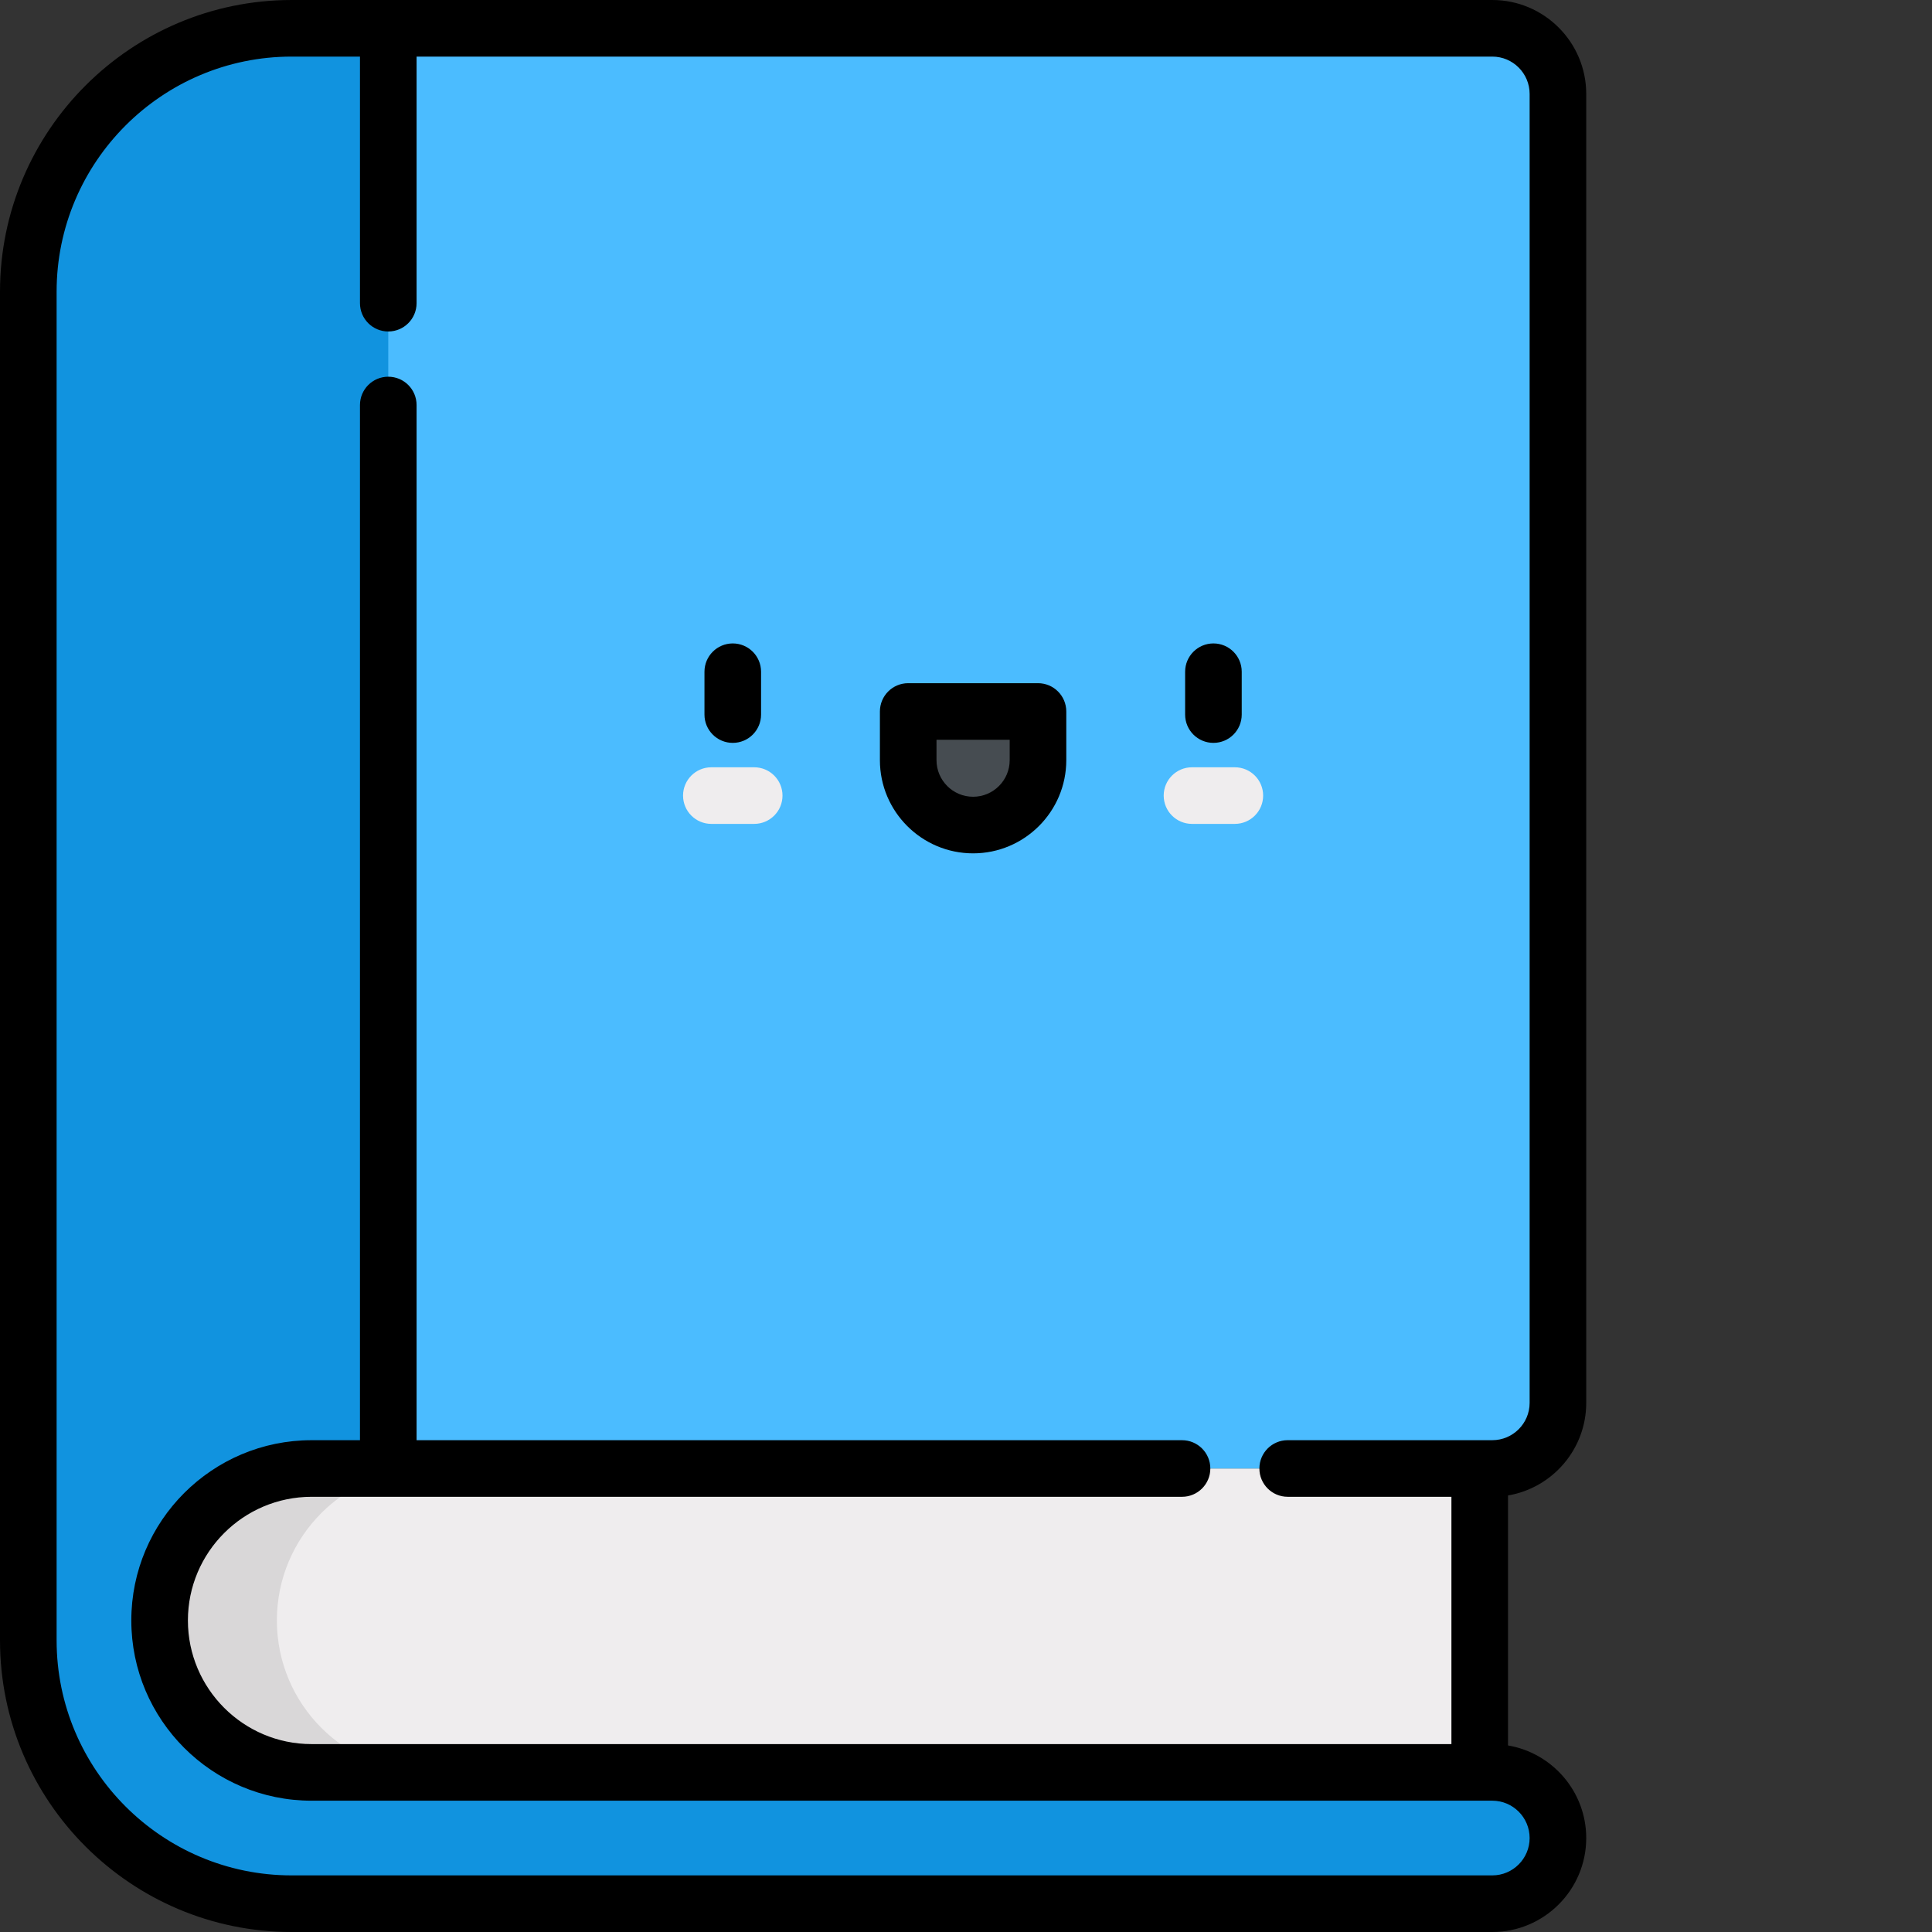 <?xml version="1.0"?>
<svg xmlns="http://www.w3.org/2000/svg" xmlns:xlink="http://www.w3.org/1999/xlink" xmlns:svgjs="http://svgjs.com/svgjs" version="1.1" width="512" height="512" x="0" y="0" viewBox="0 0 512 512.001" style="enable-background:new 0 0 512 512" xml:space="preserve" class=""><rect x="0" y="0" width="512" height="512.001" fill="#333333" stroke="none"/><g><path xmlns="http://www.w3.org/2000/svg" d="m82.566 389.168c-22.238 0-40.27 18.027-40.27 40.266 0 22.242 18.031 40.27 40.27 40.27h309.574v-80.535zm0 0" fill="#efedee" data-original="#efedee" style="" class=""/><path xmlns="http://www.w3.org/2000/svg" d="m73.375 429.434c0-22.238 18.031-40.266 40.27-40.266h-31.078c-22.238 0-40.27 18.027-40.27 40.266 0 22.242 18.031 40.27 40.27 40.27h31.078c-22.242 0-40.27-18.027-40.27-40.27zm0 0" fill="#d9d7d8" data-original="#d9d7d8" style=""/><path xmlns="http://www.w3.org/2000/svg" d="m82.566 469.703c-22.238 0-40.27-18.027-40.27-40.27 0-22.238 18.031-40.266 40.27-40.266h312.902c9.609 0 17.402-7.789 17.402-17.398v-346.871c0-9.609-7.793-17.398-17.402-17.398h-318.176c-38.547 0-69.793 31.246-69.793 69.793v357.414c0 38.547 31.246 69.793 69.793 69.793h318.176c9.609 0 17.398-7.789 17.398-17.398 0-9.609-7.789-17.398-17.398-17.398zm0 0" fill="#4bbcff" data-original="#fd6f71" style="" class=""/><path xmlns="http://www.w3.org/2000/svg" d="m395.469 469.703h-312.902c-22.238 0-40.27-18.027-40.27-40.27 0-22.238 18.031-40.266 40.27-40.266h20.328v-381.668h-25.602c-38.547 0-69.793 31.246-69.793 69.793v357.414c0 38.547 31.246 69.793 69.793 69.793h318.176c9.609 0 17.402-7.789 17.402-17.398 0-9.609-7.793-17.398-17.402-17.398zm0 0" fill="#1193df" data-original="#e36465" style="" class=""/><path xmlns="http://www.w3.org/2000/svg" d="m257.883 218.648c-9.5 0-17.199-7.699-17.199-17.199v-12.898h34.395v12.898c0 9.5-7.699 17.199-17.195 17.199zm0 0" fill="#464c51" data-original="#464c51" style=""/><path xmlns="http://www.w3.org/2000/svg" d="m327.246 218.34h-11.355c-4.141 0-7.5-3.359-7.5-7.5 0-4.145 3.359-7.5 7.5-7.5h11.355c4.145 0 7.5 3.355 7.5 7.5 0 4.141-3.355 7.5-7.5 7.5zm0 0" fill="#efedee" data-original="#efedee" style="" class=""/><path xmlns="http://www.w3.org/2000/svg" d="m199.871 218.34h-11.355c-4.145 0-7.5-3.359-7.5-7.5 0-4.145 3.355-7.5 7.5-7.5h11.355c4.141 0 7.5 3.355 7.5 7.5 0 4.141-3.359 7.5-7.5 7.5zm0 0" fill="#efedee" data-original="#efedee" style="" class=""/><path xmlns="http://www.w3.org/2000/svg" d="m321.57 170.516c-4.141 0-7.5 3.359-7.5 7.5v11.355c0 4.145 3.359 7.5 7.5 7.5 4.141 0 7.5-3.355 7.5-7.5v-11.355c0-4.141-3.359-7.5-7.5-7.5zm0 0" fill="#000000" data-original="#000000" style="" class=""/><path xmlns="http://www.w3.org/2000/svg" d="m194.191 170.516c-4.141 0-7.5 3.359-7.5 7.5v11.355c0 4.145 3.359 7.5 7.5 7.5s7.5-3.355 7.5-7.5v-11.355c0-4.141-3.359-7.5-7.5-7.5zm0 0" fill="#000000" data-original="#000000" style="" class=""/><path xmlns="http://www.w3.org/2000/svg" d="m275.078 181.051h-34.395c-4.145 0-7.5 3.359-7.5 7.5v12.898c0 13.621 11.078 24.699 24.695 24.699 13.621 0 24.699-11.078 24.699-24.699v-12.898c0-4.141-3.355-7.5-7.5-7.5zm-7.5 20.398c0 5.352-4.352 9.699-9.699 9.699s-9.695-4.348-9.695-9.699v-5.398h19.395zm0 0" fill="#000000" data-original="#000000" style="" class=""/><path xmlns="http://www.w3.org/2000/svg" d="m420.367 371.77v-346.871c0-13.73-11.168-24.898-24.898-24.898h-318.176c-42.621 0-77.293 34.672-77.293 77.293v357.418c0 42.617 34.672 77.289 77.293 77.289h318.176c13.73 0 24.898-11.168 24.898-24.898 0-12.305-8.977-22.551-20.727-24.543v-66.246c11.75-1.992 20.727-12.238 20.727-24.543zm-79.121 24.898h43.395v65.535h-302.074c-18.07 0-32.77-14.699-32.77-32.77 0-18.066 14.699-32.766 32.77-32.766h230.684c4.141 0 7.5-3.359 7.5-7.5 0-4.145-3.359-7.5-7.5-7.5h-202.855v-274.336c0-4.141-3.359-7.5-7.5-7.5-4.145 0-7.5 3.359-7.5 7.5v274.336h-12.828c-26.34 0-47.77 21.43-47.77 47.766 0 26.34 21.43 47.77 47.77 47.77h312.902c5.461 0 9.898 4.441 9.898 9.898 0 5.457-4.438 9.898-9.898 9.898h-318.176c-34.348 0-62.293-27.945-62.293-62.293v-357.414c0-34.348 27.945-62.293 62.293-62.293h18.102v65.348c0 4.141 3.355 7.5 7.5 7.5 4.141 0 7.5-3.359 7.5-7.5v-65.348h285.074c5.461 0 9.898 4.441 9.898 9.898v346.871c0 5.457-4.438 9.898-9.898 9.898h-54.219c-4.145 0-7.5 3.355-7.5 7.5 0 4.141 3.355 7.5 7.496 7.5zm0 0" fill="#000000" data-original="#000000" style="" class=""/></g></svg>
